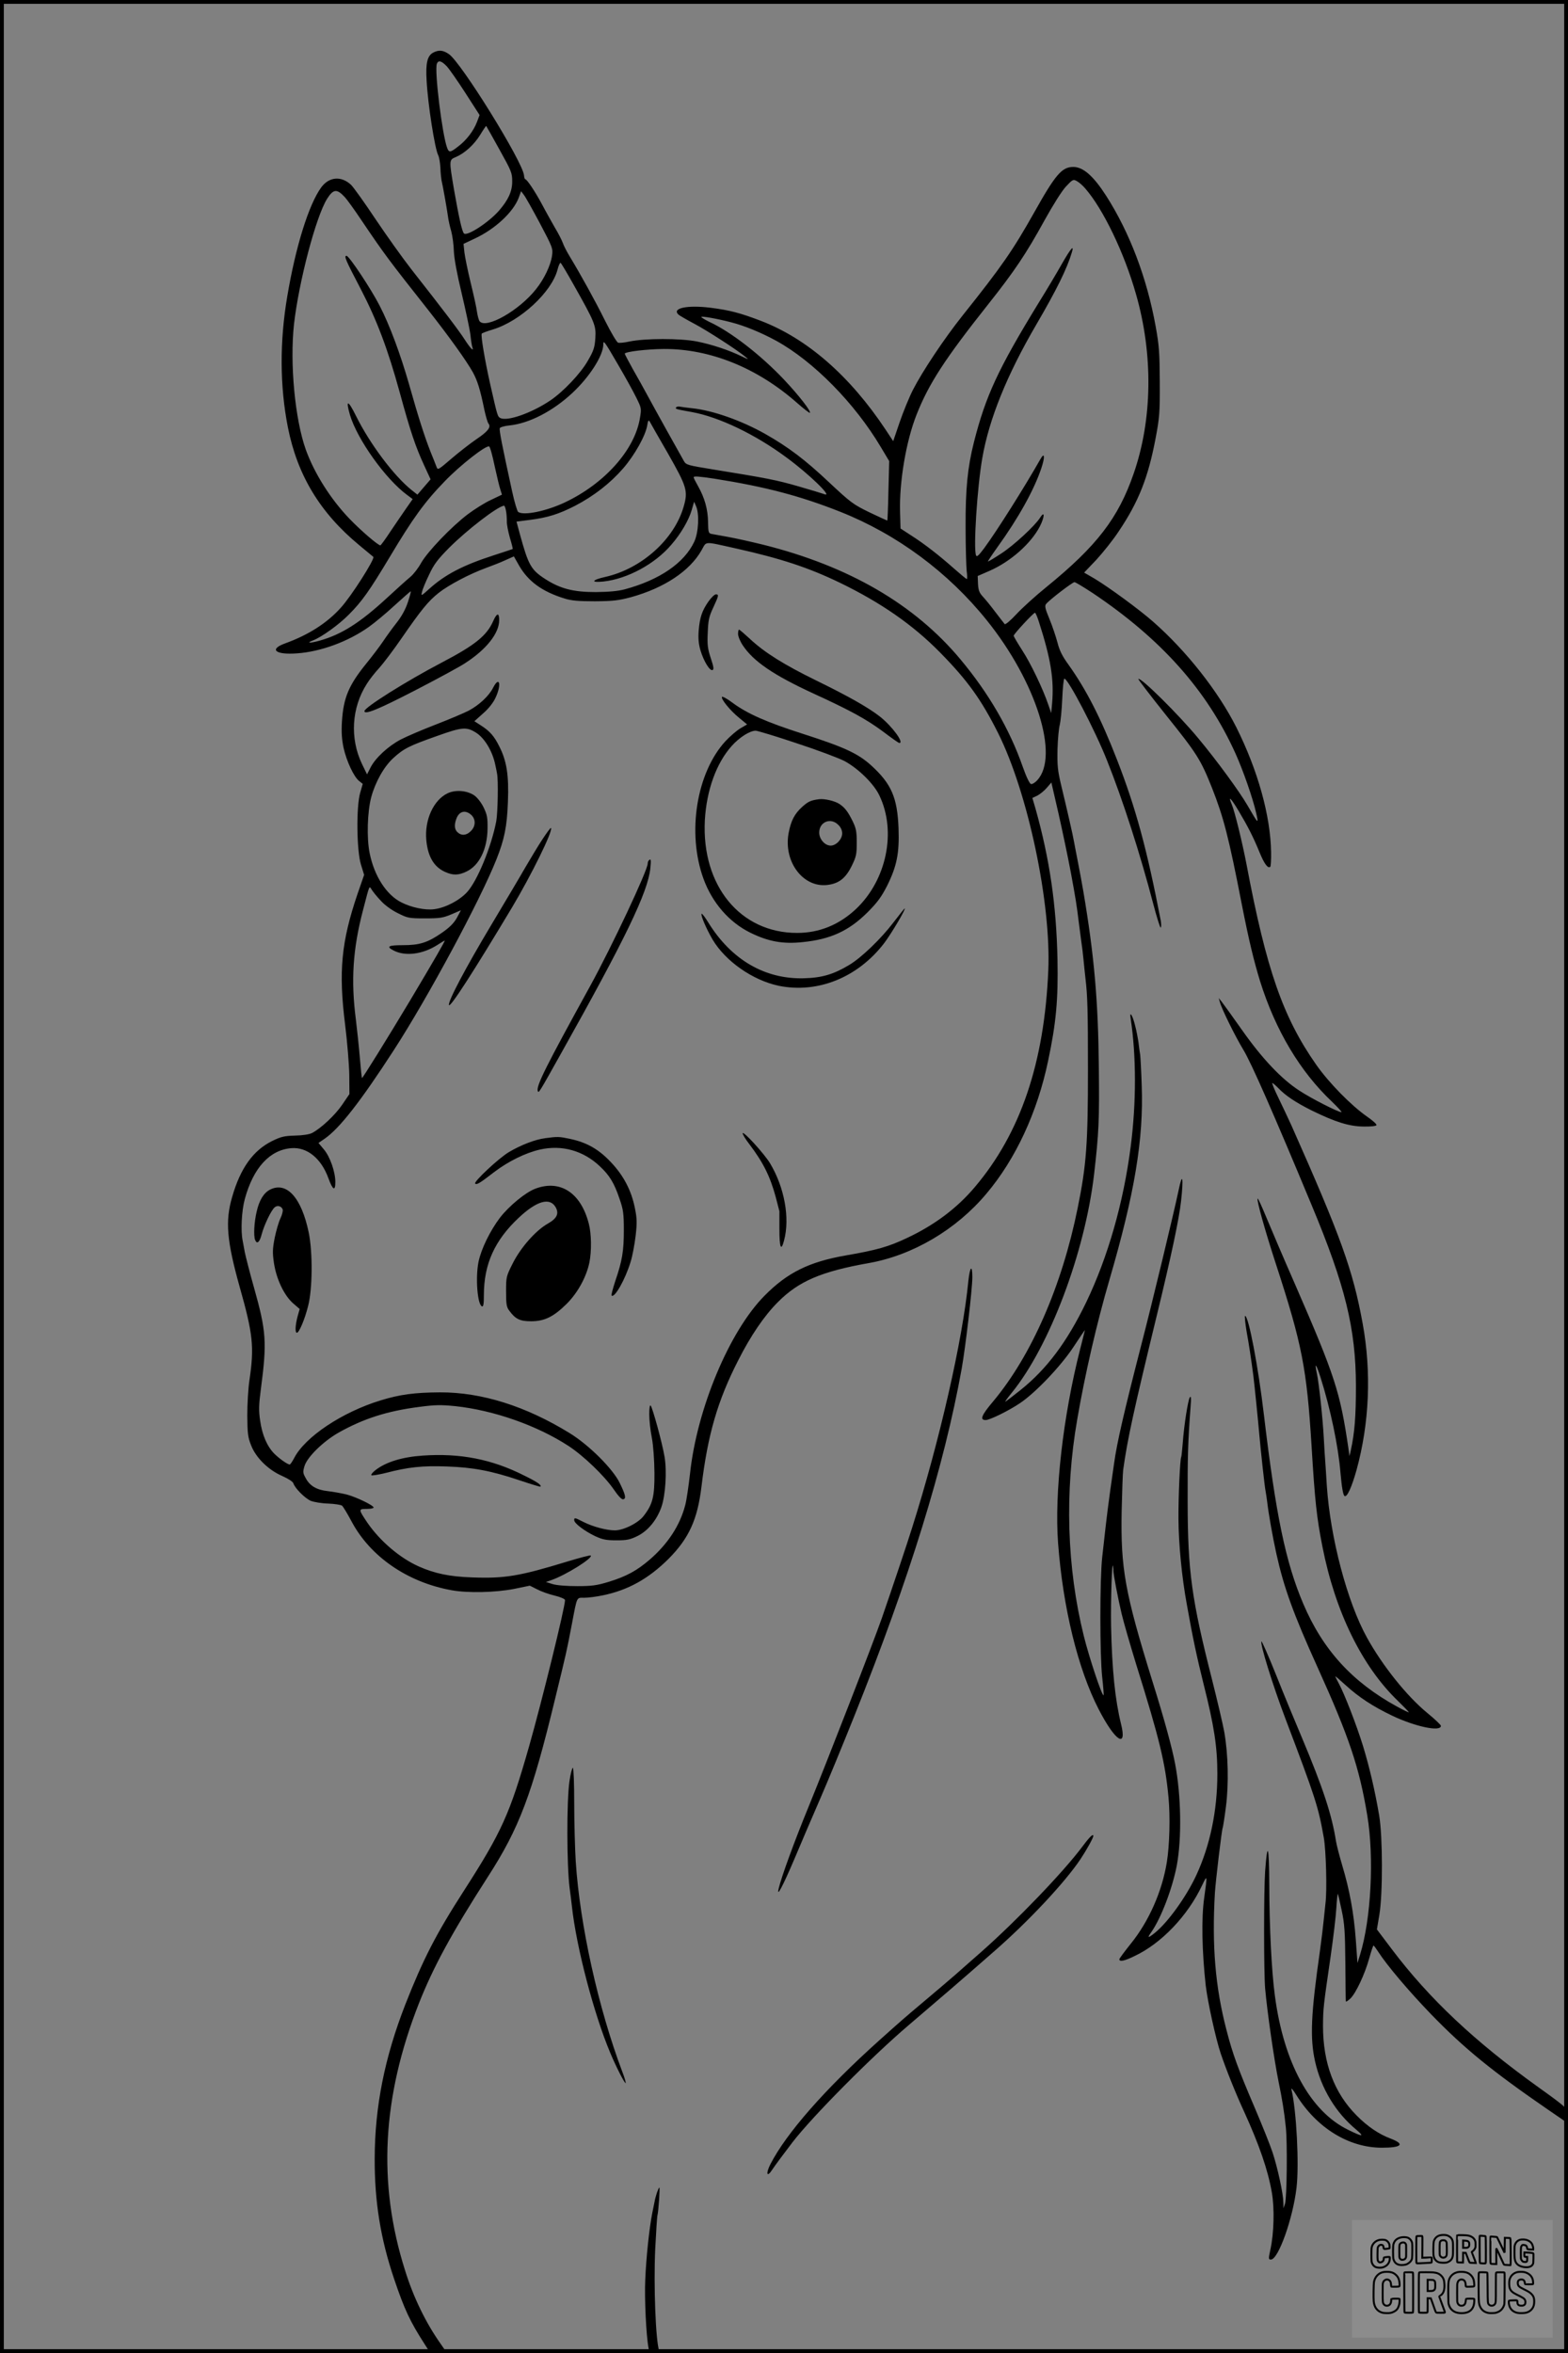 <?xml version="1.0" encoding="UTF-8"?>
<svg xmlns="http://www.w3.org/2000/svg" version="1.0" width="1024pt" height="1536pt" viewBox="0 0 1024 1536" preserveAspectRatio="xMidYMid meet">
  <rect x="0" y="0" width="1024" height="1536" fill="#808080" stroke="none"/>
  <g transform="translate(0.00 0.00) scale(1)">
    <g transform="translate(0,1536) scale(0.1,-0.1)" fill="#000000" stroke="none">
      <path d="M2830 15017 c-39 -20 -51 -68 -44 -182 8 -155 54 -448 76 -489 6 -11 12 -47 14 -80 1 -34 5 -70 7 -81 9 -37 36 -190 42 -235 3 -25 13 -70 22 -100 8 -30 16 -89 17 -130 2 -48 20 -146 51 -275 26 -110 52 -231 57 -270 4 -38 10 -76 13 -82 11 -32 -13 -7 -48 47 -38 60 -144 199 -349 460 -58 74 -164 223 -236 330 -71 107 -143 207 -159 223 -64 60 -143 54 -195 -16 -81 -111 -167 -385 -222 -712 -50 -294 -49 -585 4 -854 62 -313 210 -558 465 -769 50 -41 91 -76 93 -77 13 -11 -144 -258 -213 -333 -90 -100 -211 -177 -363 -232 -108 -39 -63 -76 79 -65 155 11 333 77 467 172 37 26 113 89 168 140 56 51 104 93 106 93 3 0 -5 -32 -18 -70 -15 -46 -40 -92 -72 -133 -27 -34 -67 -89 -89 -122 -22 -33 -73 -100 -112 -148 -115 -142 -148 -223 -158 -378 -4 -71 -1 -115 11 -172 20 -88 67 -188 101 -215 l24 -19 -17 -59 c-26 -91 -23 -375 5 -467 l21 -68 -44 -127 c-105 -310 -124 -504 -80 -852 14 -113 26 -261 27 -328 l1 -124 -47 -69 c-46 -68 -139 -155 -197 -185 -17 -9 -61 -16 -111 -17 -70 -2 -92 -7 -149 -35 -124 -61 -208 -177 -262 -366 -46 -158 -35 -285 49 -586 88 -311 96 -392 64 -610 -8 -52 -14 -156 -14 -230 1 -118 4 -143 25 -195 31 -81 113 -161 203 -200 40 -18 70 -37 73 -48 10 -32 75 -97 113 -114 20 -8 71 -17 114 -18 43 -2 84 -8 91 -14 7 -6 35 -52 61 -101 123 -232 366 -399 655 -451 107 -19 285 -15 408 9 l102 21 48 -24 c26 -14 77 -32 115 -41 37 -9 67 -22 67 -29 0 -47 -149 -653 -235 -956 -126 -441 -178 -557 -427 -944 -181 -281 -265 -445 -381 -740 -135 -346 -199 -666 -200 -1005 -1 -281 38 -524 127 -787 67 -198 103 -276 199 -425 l37 -58 55 0 54 0 -40 58 c-98 138 -179 305 -234 482 -180 568 -150 1130 91 1743 95 239 213 457 451 827 204 316 287 536 438 1160 75 307 76 312 110 490 35 183 29 170 81 170 25 0 79 7 122 16 164 34 297 108 428 238 133 134 189 256 215 471 41 340 105 561 240 825 81 160 170 291 259 380 135 136 283 200 595 255 286 51 570 218 767 453 191 226 333 532 403 868 52 246 66 397 61 659 -7 356 -51 657 -144 988 l-20 68 32 15 c17 9 45 31 62 51 l30 35 47 -204 c25 -111 62 -286 81 -388 32 -174 37 -206 51 -320 3 -25 10 -76 15 -115 6 -38 13 -97 16 -130 3 -33 9 -89 13 -125 13 -108 16 -208 16 -590 0 -487 -10 -625 -67 -905 -103 -510 -302 -964 -552 -1263 -77 -91 -89 -122 -49 -122 27 0 153 62 225 111 100 67 264 239 347 364 40 61 74 111 76 113 1 1 -13 -55 -31 -125 -112 -439 -169 -940 -144 -1268 32 -422 130 -822 266 -1085 107 -207 186 -258 145 -94 -39 159 -59 354 -65 639 -3 164 6 438 13 390 2 -11 3 -23 2 -27 -2 -15 31 -187 54 -283 13 -55 56 -203 95 -330 153 -489 190 -643 211 -868 12 -125 7 -313 -11 -424 -31 -190 -117 -385 -235 -531 -41 -51 -75 -97 -75 -102 0 -18 34 -11 99 21 175 82 348 263 442 463 34 71 34 68 13 -84 -19 -131 -14 -353 10 -570 13 -110 66 -350 98 -445 35 -104 100 -266 153 -380 98 -215 156 -382 181 -528 18 -103 14 -266 -10 -374 -13 -59 -12 -63 4 -63 48 0 143 266 167 468 18 150 0 504 -33 642 -3 14 10 -1 31 -35 134 -216 343 -345 560 -345 129 0 152 23 58 59 -78 29 -153 80 -223 151 -147 147 -220 343 -220 585 1 117 2 125 50 455 17 118 34 259 37 313 3 53 8 96 10 94 2 -3 13 -51 25 -108 19 -88 22 -141 24 -344 1 -132 2 -244 3 -249 0 -6 14 3 30 18 36 35 94 158 123 263 13 46 25 83 28 83 3 -1 17 -20 32 -43 56 -87 200 -257 344 -406 216 -223 399 -372 767 -625 l127 -87 0 45 c0 51 -1 53 -195 192 -414 297 -711 576 -955 899 l-98 130 16 95 c23 139 22 510 -1 648 -28 165 -64 317 -105 452 -43 140 -122 342 -158 409 -13 24 -24 46 -24 48 0 3 30 -23 67 -57 88 -80 178 -139 305 -200 152 -72 318 -107 318 -66 0 6 -40 44 -89 84 -134 110 -293 309 -394 492 -129 233 -239 650 -262 990 -2 41 -7 104 -9 140 -3 36 -8 115 -11 175 -7 130 -32 362 -46 424 -16 73 -3 57 25 -31 65 -206 116 -449 130 -622 9 -97 17 -146 27 -152 16 -10 47 59 78 170 84 306 98 639 40 956 -64 350 -142 566 -466 1295 -20 44 -58 124 -84 178 -26 53 -44 97 -40 97 4 0 20 -14 37 -31 48 -51 116 -96 220 -148 155 -76 245 -104 339 -105 45 -1 82 3 84 9 3 6 -24 30 -60 55 -104 72 -250 221 -333 339 -218 311 -326 622 -456 1311 -27 140 -76 342 -96 389 -26 61 -7 44 44 -41 62 -104 96 -171 138 -273 31 -76 55 -107 70 -93 3 4 6 46 5 95 -4 238 -86 533 -227 815 -117 233 -325 498 -544 690 -91 80 -288 224 -381 280 l-69 40 80 84 c43 47 110 130 147 187 129 192 191 350 239 602 26 138 29 168 28 370 -1 192 -4 238 -27 365 -57 316 -170 612 -322 850 -84 131 -151 190 -216 190 -74 0 -116 -49 -254 -295 -142 -252 -212 -353 -469 -675 -121 -152 -262 -364 -324 -485 -25 -49 -64 -145 -87 -212 l-42 -123 -48 73 c-235 354 -515 598 -820 714 -132 50 -199 68 -325 84 -152 19 -255 -3 -209 -45 8 -7 55 -34 104 -60 83 -44 277 -169 335 -217 22 -17 18 -17 -25 4 -84 41 -195 78 -295 98 -108 21 -339 21 -442 -1 -31 -7 -64 -10 -72 -7 -9 4 -47 68 -85 144 -65 131 -159 301 -233 423 -18 30 -38 69 -43 85 -6 17 -29 62 -52 100 -22 39 -60 106 -83 150 -45 84 -99 165 -110 165 -3 0 -7 11 -8 25 -7 87 -411 739 -491 792 -38 26 -65 28 -101 10z m87 -89 c17 -18 72 -97 123 -176 l92 -143 -17 -45 c-22 -58 -69 -120 -124 -161 -51 -40 -59 -40 -71 -8 -32 85 -84 505 -67 549 10 25 30 19 64 -16z m344 -543 c79 -142 84 -153 84 -210 0 -65 -26 -121 -87 -191 -68 -77 -208 -168 -228 -148 -13 13 -33 104 -65 286 -33 195 -33 194 12 213 57 24 119 80 159 145 20 33 38 59 39 58 2 -2 40 -70 86 -153z m3827 -256 c117 -135 254 -419 331 -690 113 -394 107 -819 -16 -1172 -100 -289 -240 -471 -568 -738 -72 -58 -161 -139 -198 -179 -37 -40 -71 -69 -76 -64 -4 5 -32 41 -61 79 -29 39 -66 84 -82 101 -22 24 -29 41 -31 82 l-2 52 78 34 c137 60 270 178 328 290 32 63 33 107 1 56 -33 -52 -171 -180 -253 -233 -46 -30 -85 -54 -87 -52 -2 1 26 43 61 92 138 191 240 375 287 515 26 77 22 110 -6 60 -101 -178 -281 -464 -367 -581 -37 -49 -48 -59 -53 -46 -18 46 8 448 41 635 44 254 161 543 352 870 132 226 201 365 233 473 16 53 -7 26 -65 -75 -32 -57 -101 -173 -154 -258 -263 -430 -344 -604 -421 -908 -41 -163 -55 -302 -54 -552 0 -129 4 -259 7 -287 4 -29 4 -53 1 -53 -4 0 -41 31 -83 68 -97 86 -193 161 -281 217 l-69 45 -3 106 c-6 197 39 464 108 638 80 202 184 362 467 719 173 218 248 330 369 550 55 99 112 190 139 219 44 47 48 49 71 36 14 -7 39 -29 56 -49z m-4836 -56 c14 -15 64 -84 110 -153 148 -219 173 -253 441 -592 134 -171 241 -320 285 -398 30 -55 48 -112 76 -249 9 -40 20 -79 26 -86 19 -23 -4 -52 -80 -103 -41 -28 -114 -85 -163 -127 -84 -72 -88 -75 -96 -53 -5 13 -22 57 -39 98 -41 104 -82 234 -141 443 -55 192 -126 385 -192 512 -54 106 -199 325 -216 325 -18 0 -7 -26 92 -215 107 -206 178 -395 255 -675 71 -260 104 -357 161 -480 l41 -89 -43 -50 -43 -50 -38 30 c-116 93 -273 302 -363 484 -52 105 -69 109 -40 8 47 -160 233 -421 375 -525 l35 -26 -44 -63 c-24 -35 -71 -103 -103 -151 -32 -49 -61 -88 -64 -88 -15 0 -128 97 -202 174 -123 128 -229 296 -285 451 -71 199 -105 563 -77 819 32 279 143 701 216 818 41 65 64 67 116 11z m1274 -171 c83 -157 86 -165 79 -212 -9 -62 -51 -151 -104 -217 -110 -140 -327 -263 -369 -210 -5 6 -13 34 -17 61 -3 27 -22 112 -41 189 -19 78 -37 167 -41 198 l-6 57 74 35 c131 61 250 171 286 265 l16 44 18 -24 c10 -12 57 -96 105 -186z m217 -395 c142 -252 150 -271 145 -353 -4 -62 -11 -83 -48 -147 -47 -84 -163 -206 -249 -263 -121 -81 -279 -136 -323 -113 -19 10 -19 11 -68 227 -34 153 -61 312 -54 324 3 4 35 16 72 27 179 54 385 244 423 391 7 27 16 47 20 44 4 -2 41 -64 82 -137z m1032 -251 c90 -23 200 -69 295 -121 243 -134 512 -407 682 -693 l55 -92 -5 -193 c-2 -105 -6 -193 -7 -195 -1 -1 -53 23 -116 53 -107 52 -123 64 -262 194 -160 151 -268 232 -419 318 -156 88 -343 154 -478 168 -30 3 -65 8 -77 10 -12 3 -24 1 -28 -5 -6 -10 -1 -11 104 -30 176 -32 413 -145 618 -297 146 -107 306 -262 247 -239 -11 4 -86 27 -169 51 -146 42 -209 54 -561 111 -160 26 -173 29 -187 53 -22 38 -198 354 -242 436 -21 39 -62 113 -92 165 -29 52 -53 98 -53 101 0 13 143 30 256 31 302 1 609 -123 868 -351 44 -39 82 -68 85 -66 9 10 -71 113 -168 216 -151 160 -349 314 -489 378 -28 14 -52 28 -52 32 0 7 103 -11 195 -35z m-736 -281 c45 -77 97 -171 116 -210 34 -69 35 -71 24 -135 -34 -207 -231 -428 -493 -551 -120 -56 -265 -86 -302 -61 -6 4 -24 63 -39 132 -67 307 -86 403 -81 415 2 6 31 15 65 18 128 14 280 92 408 211 114 106 203 246 203 318 0 31 7 21 99 -137z m323 -575 c124 -218 132 -245 103 -346 -61 -215 -276 -407 -512 -460 -90 -20 -98 -39 -12 -30 156 17 336 114 443 240 62 71 114 160 133 226 l16 55 13 -30 c22 -50 16 -171 -12 -231 -65 -139 -227 -250 -454 -311 -45 -12 -104 -17 -190 -18 -146 0 -231 22 -329 85 -93 60 -110 90 -165 290 l-23 85 86 11 c118 15 190 38 296 92 123 64 231 148 315 245 76 88 146 214 157 281 4 29 9 36 15 26 4 -8 58 -103 120 -210z m-1132 -81 c15 -69 32 -139 38 -156 l10 -32 -71 -34 c-40 -18 -108 -61 -152 -94 -107 -81 -263 -244 -305 -318 -18 -33 -49 -73 -69 -90 -20 -16 -91 -80 -157 -141 -174 -160 -293 -235 -433 -275 -66 -19 -96 -18 -46 1 55 21 168 102 233 168 85 85 134 154 266 374 151 253 228 360 360 496 101 105 266 234 290 228 6 -1 22 -59 36 -127z m1437 -84 c334 -53 558 -112 821 -216 370 -147 704 -394 957 -709 322 -400 475 -886 329 -1043 -14 -16 -33 -27 -41 -25 -9 2 -30 45 -54 113 -85 244 -223 481 -406 700 -300 360 -729 609 -1288 749 -77 19 -180 42 -230 51 -49 9 -99 18 -110 20 -18 4 -20 13 -21 77 -1 82 -22 158 -65 234 -16 28 -29 54 -29 58 0 9 30 7 137 -9z m-1363 -207 c4 -18 6 -50 6 -71 -1 -20 9 -69 20 -108 12 -39 20 -72 18 -73 -2 -1 -56 -19 -121 -40 -202 -65 -320 -126 -425 -221 -52 -47 -53 -47 -46 -19 3 16 24 67 46 112 32 69 56 100 131 176 117 117 313 268 358 275 4 1 10 -14 13 -31z m1506 -249 c290 -65 470 -124 675 -223 268 -130 476 -274 654 -455 180 -183 269 -307 379 -526 195 -390 347 -1109 328 -1550 -26 -603 -181 -1061 -479 -1413 -116 -138 -264 -249 -443 -333 -120 -57 -196 -79 -399 -114 -241 -42 -383 -112 -532 -263 -230 -232 -442 -739 -487 -1164 -9 -78 -22 -170 -31 -203 -34 -132 -113 -253 -232 -356 -84 -72 -151 -109 -268 -145 -76 -23 -108 -28 -205 -28 -69 0 -133 5 -160 13 l-45 14 35 12 c97 34 274 145 258 161 -4 3 -73 -15 -155 -40 -311 -95 -407 -111 -620 -103 -146 5 -243 25 -347 71 -124 55 -254 166 -336 285 -60 89 -60 91 -6 91 25 0 46 4 46 9 0 14 -112 68 -175 85 -33 8 -88 18 -123 22 -74 8 -119 34 -146 86 -18 32 -19 40 -7 79 18 58 122 160 222 217 162 91 316 141 527 168 104 14 142 14 235 5 252 -27 534 -126 740 -260 99 -65 233 -194 294 -282 30 -44 53 -69 63 -66 21 4 15 29 -23 107 -45 92 -200 247 -327 325 -286 176 -574 267 -847 266 -166 -1 -262 -14 -386 -52 -253 -77 -495 -239 -566 -377 -12 -23 -25 -42 -29 -42 -14 0 -68 38 -101 71 -47 48 -79 122 -92 215 -10 66 -9 103 5 209 40 304 35 375 -45 659 -28 98 -54 202 -60 230 -5 28 -11 62 -14 76 -14 65 -7 198 14 274 56 204 163 320 304 331 103 8 195 -67 242 -197 28 -77 45 -86 45 -25 0 68 -35 167 -75 214 l-35 42 42 29 c96 67 231 239 450 577 223 344 563 976 670 1245 52 131 69 213 75 375 7 174 -8 268 -56 362 -34 69 -63 101 -121 138 l-42 27 57 51 c36 31 67 71 81 102 41 86 26 147 -16 65 -27 -53 -90 -112 -159 -149 -31 -16 -128 -57 -216 -91 -88 -34 -191 -78 -229 -98 -81 -43 -164 -119 -196 -182 l-23 -45 -33 68 c-80 167 -68 367 31 522 17 28 54 75 82 105 27 30 92 116 143 190 132 191 176 245 245 300 66 52 201 123 310 163 39 14 95 36 125 50 l56 25 34 -60 c60 -104 151 -170 297 -215 44 -14 91 -18 198 -18 120 1 154 5 237 27 216 60 382 170 459 305 36 62 8 61 229 12z m2324 -289 c450 -301 750 -638 936 -1052 49 -109 112 -290 133 -383 18 -79 16 -77 -57 49 -51 88 -199 291 -320 436 -127 154 -378 402 -392 388 -2 -3 80 -110 183 -239 200 -249 224 -287 298 -472 76 -193 109 -320 195 -762 46 -234 78 -366 119 -500 101 -322 262 -591 470 -787 39 -38 67 -68 61 -68 -21 0 -198 90 -275 141 -116 75 -242 208 -373 394 -62 88 -122 171 -133 185 l-20 25 7 -25 c12 -46 100 -224 155 -315 49 -80 198 -418 444 -1010 221 -529 289 -808 290 -1180 0 -201 -8 -307 -34 -425 l-8 -35 -7 50 c-54 368 -87 471 -348 1070 -75 171 -159 368 -188 438 -29 70 -54 126 -57 123 -8 -8 49 -212 122 -435 168 -516 199 -675 230 -1176 22 -364 34 -473 71 -660 83 -424 258 -782 493 -1008 39 -38 71 -71 71 -74 0 -3 -35 14 -77 37 -292 160 -484 370 -612 671 -115 270 -179 578 -257 1234 -37 314 -100 645 -123 645 -4 0 1 -46 10 -102 16 -88 29 -173 44 -288 6 -44 34 -322 40 -395 8 -90 34 -333 40 -359 2 -12 7 -41 10 -66 9 -80 36 -232 61 -345 49 -220 110 -389 269 -740 206 -455 272 -652 324 -965 46 -275 25 -677 -47 -910 l-17 -54 -11 154 c-13 173 -40 322 -89 485 -18 61 -36 130 -40 155 -27 173 -85 349 -222 675 -42 99 -118 282 -168 408 -50 125 -94 225 -97 222 -11 -12 73 -284 155 -500 198 -522 216 -577 252 -780 15 -84 22 -348 11 -430 -2 -16 -7 -64 -11 -105 -4 -41 -15 -133 -25 -205 -59 -412 -66 -568 -32 -721 40 -178 135 -335 269 -446 57 -48 42 -48 -53 -1 -247 120 -420 437 -478 873 -22 163 -36 444 -37 729 -1 254 -12 290 -27 86 -9 -130 -9 -656 0 -765 14 -156 58 -462 88 -610 23 -111 37 -197 47 -295 11 -99 7 -464 -5 -500 l-10 -30 -1 38 c-1 58 -37 224 -70 325 -16 49 -70 183 -119 298 -105 245 -143 348 -182 501 -74 282 -96 553 -76 898 5 77 45 415 51 424 2 4 12 66 21 137 19 149 15 342 -11 489 -9 50 -45 203 -80 342 -133 523 -158 704 -159 1153 -1 298 2 399 19 625 5 59 3 76 -5 63 -12 -20 -37 -176 -46 -297 -4 -47 -8 -89 -10 -92 -8 -14 -19 -262 -18 -404 1 -164 22 -381 54 -555 38 -215 67 -351 110 -523 69 -273 90 -410 90 -586 0 -240 -47 -467 -138 -663 -65 -140 -186 -308 -271 -376 -45 -36 -51 -34 -22 6 63 90 137 283 166 434 33 176 29 457 -11 665 -20 105 -71 293 -149 541 -178 574 -207 731 -200 1107 3 127 7 248 10 270 28 201 67 380 220 1010 96 395 145 628 158 745 17 154 9 192 -15 75 -32 -152 -175 -746 -245 -1015 -113 -439 -159 -639 -177 -770 -3 -19 -14 -98 -25 -175 -11 -77 -24 -183 -30 -235 -6 -52 -16 -144 -23 -205 -16 -145 -16 -639 0 -784 7 -62 11 -115 9 -117 -9 -10 -93 242 -129 386 -111 447 -126 939 -43 1415 50 292 129 634 210 910 165 565 224 918 211 1270 -3 94 -8 183 -10 200 -3 16 -8 52 -11 80 -4 27 -13 77 -22 110 -17 69 -38 101 -29 45 37 -244 37 -550 0 -835 -47 -366 -149 -721 -290 -1015 -126 -261 -259 -438 -431 -575 -51 -41 -96 -75 -98 -75 -3 0 16 26 42 58 247 303 478 915 538 1427 31 269 35 354 31 695 -4 435 -30 731 -101 1150 -9 52 -25 140 -36 195 -11 55 -22 114 -25 130 -6 38 -47 216 -83 365 -24 101 -27 130 -25 239 2 68 9 140 15 160 5 20 13 96 16 169 3 72 9 132 14 132 24 0 200 -336 278 -533 103 -257 217 -611 302 -936 23 -88 45 -158 49 -156 4 3 4 24 0 47 -89 462 -162 732 -285 1048 -107 275 -201 458 -317 621 -41 56 -59 93 -72 144 -10 38 -33 107 -52 153 -29 70 -33 87 -22 100 22 27 172 142 185 142 6 0 59 -32 117 -70z m-350 -187 c79 -245 100 -378 87 -533 l-6 -65 -19 55 c-35 104 -116 272 -171 356 -30 47 -55 89 -55 94 0 11 129 150 139 150 4 0 15 -26 25 -57z m-3678 -724 c58 -35 111 -123 129 -214 5 -22 10 -47 11 -55 9 -41 5 -253 -5 -310 -32 -168 -124 -391 -191 -464 -51 -55 -142 -102 -214 -111 -59 -8 -150 11 -216 45 -97 49 -176 172 -206 321 -20 98 -15 268 10 364 27 100 83 200 144 256 69 63 103 80 287 145 162 58 191 60 251 23z m-618 -1100 c24 -27 71 -61 110 -80 64 -32 72 -34 177 -34 96 0 118 3 172 26 l63 27 -26 -49 c-20 -35 -46 -62 -98 -98 -94 -65 -146 -81 -256 -81 -95 0 -110 -9 -59 -35 75 -39 188 -25 283 35 26 17 48 30 50 30 5 0 -63 -118 -227 -393 -147 -245 -310 -508 -313 -504 -2 1 -8 61 -14 132 -6 72 -18 184 -26 250 -33 255 -20 460 47 715 45 172 39 159 58 130 9 -14 35 -46 59 -71z"></path>
      <path d="M4627 11434 c-42 -60 -57 -104 -64 -189 -4 -51 -1 -87 11 -129 21 -71 61 -137 79 -130 10 4 8 20 -11 77 -20 61 -24 86 -20 167 3 81 8 105 36 164 36 78 38 86 17 86 -9 0 -30 -21 -48 -46z"></path>
      <path d="M3221 11306 c-42 -96 -120 -158 -336 -271 -233 -122 -505 -293 -505 -317 0 -26 90 11 334 137 145 75 291 154 325 177 139 90 221 195 221 280 0 50 -15 48 -39 -6z"></path>
      <path d="M4820 11222 c0 -16 14 -50 31 -75 69 -104 200 -194 463 -315 242 -111 342 -166 452 -247 54 -41 102 -75 107 -75 34 -1 -46 108 -125 171 -76 60 -209 135 -418 237 -210 103 -337 182 -432 271 -36 33 -68 61 -72 61 -3 0 -6 -13 -6 -28z"></path>
      <path d="M4715 10811 c-8 -14 54 -90 112 -137 l52 -43 -43 -25 c-24 -14 -68 -52 -98 -84 -189 -205 -253 -598 -144 -898 57 -157 168 -285 307 -353 116 -57 212 -75 341 -61 182 18 303 74 424 195 64 64 90 100 127 172 64 129 81 213 75 377 -8 199 -46 288 -177 408 -87 79 -175 120 -446 207 -238 76 -365 132 -462 204 -34 26 -65 42 -68 38z m485 -302 c135 -44 276 -97 315 -117 89 -48 192 -148 228 -225 113 -235 47 -552 -153 -741 -110 -103 -239 -156 -385 -156 -371 0 -624 309 -602 735 11 196 75 374 176 486 50 56 118 99 156 99 11 0 131 -36 265 -81z"></path>
      <path d="M5350 10143 c-55 -7 -72 -15 -111 -50 -51 -46 -74 -92 -89 -172 -34 -186 94 -356 252 -338 76 9 120 43 160 124 30 61 33 76 33 153 0 72 -4 93 -27 140 -30 61 -51 89 -88 113 -30 19 -95 34 -130 30z m125 -168 c16 -15 25 -36 25 -55 0 -38 -39 -80 -75 -80 -38 0 -75 42 -75 85 0 70 75 101 125 50z"></path>
      <path d="M3543 9882 c-28 -42 -77 -124 -111 -182 -33 -58 -133 -226 -222 -375 -169 -282 -286 -503 -278 -526 7 -20 163 222 411 636 128 214 271 505 255 520 -2 3 -27 -30 -55 -73z"></path>
      <path d="M4237 9743 c-4 -3 -7 -13 -7 -20 0 -44 -235 -543 -375 -798 -293 -532 -354 -654 -343 -687 6 -16 7 -14 153 247 419 747 565 1049 582 1205 6 58 4 68 -10 53z"></path>
      <path d="M5836 9340 c-82 -108 -211 -232 -290 -279 -103 -62 -179 -84 -296 -87 -256 -7 -475 122 -625 365 -21 34 -40 59 -43 56 -8 -8 30 -97 72 -169 85 -142 262 -265 431 -301 255 -52 517 54 689 278 47 62 145 227 134 227 -2 0 -34 -41 -72 -90z"></path>
      <path d="M4850 7962 c0 -8 19 -39 43 -70 93 -123 136 -211 173 -346 13 -50 24 -92 24 -93 0 -2 0 -55 0 -118 0 -120 11 -146 30 -74 40 147 3 348 -91 505 -38 63 -178 216 -179 196z"></path>
      <path d="M3560 7930 c-64 -8 -158 -44 -237 -91 -67 -40 -231 -194 -220 -205 10 -10 30 2 123 74 93 71 207 127 301 148 143 32 282 -7 390 -109 64 -60 94 -109 129 -213 24 -69 28 -94 28 -204 0 -136 -10 -199 -56 -333 -16 -49 -27 -91 -24 -94 19 -19 89 104 124 219 12 37 26 113 33 170 10 88 9 114 -5 183 -23 115 -75 213 -157 299 -79 84 -157 128 -264 151 -75 16 -82 16 -165 5z"></path>
      <path d="M3495 7600 c-65 -25 -170 -112 -230 -189 -64 -85 -122 -202 -140 -288 -21 -104 -7 -281 23 -291 9 -3 12 18 12 73 0 203 70 358 228 506 117 110 203 135 241 68 23 -42 8 -73 -52 -107 -78 -44 -176 -155 -228 -258 -43 -85 -44 -89 -44 -184 0 -84 3 -103 21 -126 40 -55 70 -69 142 -69 88 0 147 29 233 114 72 72 128 174 148 269 15 74 14 188 -4 255 -52 202 -188 289 -350 227z"></path>
      <path d="M1765 7595 c-42 -21 -72 -69 -89 -145 -16 -67 -21 -156 -10 -184 12 -31 30 -15 43 37 16 60 62 157 85 176 18 15 44 8 52 -14 3 -8 -3 -34 -14 -57 -12 -24 -28 -81 -38 -128 -14 -73 -15 -96 -5 -165 16 -105 66 -210 124 -262 l44 -38 -14 -50 c-15 -58 -17 -105 -4 -105 14 0 51 86 73 174 29 110 31 350 4 481 -47 226 -143 333 -251 280z"></path>
      <path d="M4240 6128 c0 -36 7 -105 17 -154 10 -54 16 -145 17 -229 1 -154 -11 -204 -70 -280 -35 -47 -132 -95 -189 -95 -54 0 -144 24 -205 55 -57 29 -60 30 -60 11 0 -20 68 -71 137 -104 48 -22 72 -27 138 -27 68 0 89 4 138 28 69 34 127 105 157 191 26 76 36 231 20 326 -14 86 -78 320 -91 335 -5 5 -9 -17 -9 -57z"></path>
      <path d="M2760 5858 c-132 -9 -238 -41 -307 -94 -18 -14 -31 -29 -28 -34 3 -4 45 3 95 15 145 38 239 48 399 42 171 -6 289 -28 476 -91 71 -24 132 -42 134 -41 10 10 -20 31 -110 75 -209 105 -416 145 -659 128z"></path>
      <path d="M2924 10182 c-93 -44 -152 -174 -140 -306 10 -107 49 -174 121 -207 52 -24 89 -24 142 2 83 40 135 145 137 279 1 74 -3 92 -26 140 -16 32 -41 64 -61 78 -48 32 -121 38 -173 14z m154 -142 c30 -28 29 -74 -3 -105 -28 -29 -61 -32 -87 -8 -20 18 -23 49 -7 90 18 48 59 58 97 23z"></path>
      <path d="M6324 6998 c-37 -384 -188 -1045 -368 -1613 -30 -97 -133 -403 -196 -585 -56 -161 -354 -927 -479 -1233 -93 -226 -177 -457 -195 -532 -17 -69 24 7 102 190 44 105 119 280 167 390 48 110 149 355 225 545 360 899 585 1627 700 2263 25 139 70 522 70 600 0 85 -16 69 -26 -25z"></path>
      <path d="M3719 3733 c-19 -132 -18 -549 1 -698 5 -33 11 -87 15 -120 29 -267 144 -703 250 -955 38 -91 95 -203 101 -198 2 3 -7 36 -22 74 -157 416 -277 957 -304 1372 -5 81 -10 252 -10 380 0 130 -4 232 -9 232 -5 0 -15 -39 -22 -87z"></path>
      <path d="M7071 3309 c-125 -168 -431 -486 -662 -690 -53 -46 -128 -113 -168 -148 -40 -35 -131 -112 -201 -171 -140 -118 -147 -124 -300 -261 -352 -316 -605 -604 -709 -807 -31 -61 -23 -89 11 -37 14 22 74 103 133 180 130 169 518 560 759 765 175 149 351 300 556 480 224 195 465 452 567 605 38 57 83 138 83 150 0 17 -22 -3 -69 -66z"></path>
      <path d="M4290 1046 c-6 -18 -13 -44 -15 -57 -3 -13 -9 -46 -15 -74 -20 -101 -40 -292 -46 -434 -6 -123 6 -368 21 -446 2 -11 4 -23 4 -27 1 -5 17 -8 36 -8 23 0 33 4 30 13 -23 66 -37 425 -26 666 6 114 12 214 15 222 6 20 17 179 12 179 -3 0 -9 -15 -16 -34z"></path>
    </g>
  </g>
  <rect x="0.0" y="0.0" width="1024.0" height="1536.0" fill="none" stroke="black" stroke-width="5"></rect>
  <g transform="translate(882.93 1449.20) scale(0.128)" opacity="1.0">
    <rect x="0" y="0" width="1024.0" height="600.0" fill="white" fill-opacity="0.1"></rect>
    <g transform="translate(0,650) scale(0.1,-0.1)" stroke="none">
      <path fill="none" stroke="#000000" stroke-width="100" d="M4491 5720 c-164 -43 -269 -147 -319 -315 -19 -65 -29 -577 -13 -693 25 -190 116 -310 276 -367 63 -23 284 -32 370 -16 122 22 249 110 294 205 51 104 56 150 56 496 0 341 -4 385 -48 478 -46 100 -156 184 -282 217 -83 21 -241 19 -334 -5z m270 -273 c19 -12 43 -40 54 -62 18 -37 20 -64 23 -320 5 -339 -1 -384 -56 -436 -87 -82 -235 -56 -289 51 -22 43 -23 53 -23 335 0 314 7 370 52 412 34 32 66 42 139 42 53 1 73 -4 100 -22z"></path>
      <path fill="none" stroke="#000000" stroke-width="100" d="M5367 5723 c-4 -3 -7 -311 -7 -683 0 -618 1 -679 17 -691 12 -10 51 -14 152 -14 l136 0 3 248 2 248 67 -3 67 -3 34 -85 c18 -47 58 -152 89 -235 30 -82 63 -158 73 -168 14 -15 40 -19 165 -24 l148 -6 -5 34 c-4 19 -49 143 -102 276 -53 133 -96 246 -96 251 0 6 15 19 33 31 53 33 104 92 134 156 27 57 28 67 27 195 0 115 -4 144 -23 193 -31 80 -76 135 -148 183 -83 56 -166 82 -303 94 -129 11 -453 14 -463 3z m541 -300 c55 -27 77 -73 77 -163 0 -61 -4 -82 -23 -111 -34 -55 -73 -69 -191 -69 l-101 0 0 187 0 186 101 -6 c66 -4 114 -12 137 -24z"></path>
      <path fill="none" stroke="#000000" stroke-width="100" d="M6514 5685 c-4 -9 -5 -320 -2 -690 3 -511 7 -678 16 -687 19 -19 273 -30 291 -13 11 11 13 126 12 675 -1 364 -6 672 -11 685 -11 28 -27 31 -187 40 -99 6 -114 5 -119 -10z"></path>
      <path fill="none" stroke="#000000" stroke-width="100" d="M3355 5683 c-27 -3 -55 -9 -62 -15 -10 -8 -13 -150 -13 -683 0 -592 2 -674 15 -685 12 -10 52 -11 173 -6 362 15 578 29 590 38 8 7 12 46 12 129 0 108 -2 119 -20 129 -11 6 -24 9 -28 7 -4 -3 -103 -8 -221 -12 l-214 -7 5 545 c4 384 2 549 -5 556 -11 11 -120 12 -232 4z"></path>
      <path fill="none" stroke="#000000" stroke-width="100" d="M7067 5654 c-4 -4 -7 -310 -7 -680 0 -625 1 -673 18 -692 15 -18 31 -21 152 -24 l134 -3 -3 400 c-2 277 1 397 8 390 11 -11 153 -311 251 -530 96 -215 128 -281 142 -292 7 -6 82 -14 165 -17 l153 -7 11 28 c14 34 3 1333 -11 1347 -5 5 -70 11 -144 14 l-136 5 -1 -54 c-1 -30 -5 -200 -8 -379 l-6 -325 -73 150 c-40 83 -123 256 -184 385 -61 129 -117 242 -125 252 -11 12 -40 18 -121 22 -59 4 -130 9 -157 12 -28 3 -54 2 -58 -2z"></path>
      <path fill="none" stroke="#000000" stroke-width="100" d="M2507 5614 c-220 -49 -342 -159 -394 -357 -24 -91 -24 -641 0 -740 57 -233 232 -339 510 -310 56 6 127 21 158 33 76 29 187 114 226 174 64 95 67 114 71 505 2 232 -1 371 -8 404 -27 126 -116 235 -228 278 -74 29 -236 35 -335 13z m191 -281 c15 -11 36 -35 47 -54 19 -32 20 -52 20 -349 0 -309 0 -316 -23 -362 -31 -62 -75 -89 -155 -95 -53 -4 -67 -2 -97 19 -19 13 -44 41 -55 63 -19 37 -20 60 -20 350 0 337 2 351 60 405 54 51 169 63 223 23z"></path>
      <path fill="none" stroke="#000000" stroke-width="100" d="M8568 5491 c-133 -43 -219 -134 -262 -280 -13 -45 -16 -107 -16 -343 0 -320 9 -395 60 -506 73 -156 258 -255 506 -269 191 -11 324 47 376 165 19 42 22 70 26 288 4 209 3 242 -11 256 -19 18 -186 38 -347 41 l-105 2 -3 -95 c-1 -52 2 -102 7 -109 6 -10 33 -16 75 -19 l66 -4 0 -105 c0 -98 -1 -105 -26 -130 -23 -23 -31 -25 -99 -21 -64 3 -79 7 -112 34 -21 16 -49 52 -63 80 -25 49 -25 51 -25 324 0 303 6 348 56 402 28 29 32 30 99 26 105 -6 152 -50 167 -158 8 -53 9 -54 48 -62 22 -5 90 -10 150 -11 l110 -2 3 43 c4 52 -30 180 -66 245 -53 99 -179 183 -317 212 -96 20 -226 18 -297 -4z"></path>
      <path fill="none" stroke="#000000" stroke-width="100" d="M1390 5484 c-203 -45 -359 -207 -390 -404 -13 -83 -13 -616 0 -694 20 -123 100 -235 203 -281 98 -45 271 -51 387 -13 211 67 340 238 340 451 0 54 -3 69 -17 74 -24 9 -264 -15 -280 -28 -7 -7 -13 -31 -13 -60 0 -56 -13 -95 -43 -128 -31 -34 -95 -61 -144 -61 -35 0 -48 6 -77 35 -52 52 -58 99 -54 423 3 257 5 280 24 323 42 89 120 132 202 109 53 -14 72 -42 81 -120 11 -90 15 -92 150 -79 62 6 125 15 138 20 25 9 25 10 21 107 -3 82 -9 106 -33 155 -33 68 -97 130 -163 160 -60 27 -235 33 -332 11z"></path>
      <path fill="none" stroke="#000000" stroke-width="100" d="M1600 3845 c-239 -44 -424 -235 -476 -495 -22 -109 -33 -831 -15 -1000 31 -300 174 -492 425 -572 45 -15 100 -21 211 -25 181 -6 263 8 380 66 147 73 214 152 266 311 26 78 32 117 37 219 4 98 2 125 -9 132 -22 14 -393 11 -407 -3 -7 -7 -12 -39 -12 -73 0 -169 -84 -275 -217 -275 -68 0 -110 18 -150 64 -65 73 -68 99 -68 606 0 446 1 456 22 515 78 208 337 201 392 -11 6 -23 13 -75 16 -115 3 -41 10 -78 15 -83 10 -10 289 -10 357 0 63 9 67 18 60 147 -12 210 -62 331 -181 445 -86 82 -165 123 -280 146 -94 19 -261 20 -366 1z"></path>
      <path fill="none" stroke="#000000" stroke-width="100" d="M5376 3840 c-151 -39 -268 -118 -350 -237 -106 -157 -118 -245 -114 -863 4 -463 5 -477 27 -550 33 -106 72 -178 131 -243 123 -135 290 -197 526 -197 326 0 528 127 610 384 34 106 48 339 20 349 -29 12 -386 9 -400 -2 -7 -6 -16 -44 -20 -85 -17 -192 -81 -266 -226 -266 -93 1 -163 55 -197 152 -16 48 -18 92 -18 503 0 437 1 452 22 520 26 81 57 119 121 147 78 35 188 8 237 -56 30 -40 55 -133 55 -206 0 -92 6 -95 157 -92 70 1 161 5 201 8 87 8 88 9 78 158 -12 189 -62 314 -170 422 -76 76 -130 109 -241 144 -102 33 -337 38 -449 10z"></path>
      <path fill="none" stroke="#000000" stroke-width="100" d="M8441 3845 c-204 -45 -357 -196 -406 -402 -24 -99 -17 -331 13 -416 47 -137 141 -225 342 -323 334 -162 396 -203 438 -284 19 -37 23 -57 20 -116 -3 -59 -8 -77 -30 -107 -39 -50 -98 -70 -190 -65 -137 7 -187 57 -188 185 0 95 4 94 -223 86 -106 -3 -198 -10 -204 -16 -17 -13 -17 -107 1 -200 44 -226 196 -375 436 -423 103 -20 339 -15 435 10 199 53 340 189 391 377 21 78 28 222 15 311 -16 115 -56 191 -145 276 -85 81 -145 117 -386 235 -250 122 -298 173 -301 319 -3 109 52 167 164 175 115 8 183 -49 194 -164 3 -32 10 -64 16 -70 10 -14 340 -17 387 -4 24 7 25 9 22 92 -5 150 -54 269 -153 369 -69 70 -189 133 -297 155 -90 18 -265 18 -351 0z"></path>
      <path fill="none" stroke="#000000" stroke-width="100" d="M2710 3833 c-14 -2 -29 -9 -35 -14 -7 -7 -9 -354 -7 -1017 3 -910 5 -1008 20 -1019 20 -16 384 -18 413 -3 19 10 19 32 19 1019 0 923 -1 1010 -16 1022 -13 10 -61 14 -193 16 -97 1 -187 -1 -201 -4z"></path>
      <path fill="none" stroke="#000000" stroke-width="100" d="M3455 3833 c-47 -12 -45 32 -45 -1034 0 -987 0 -1009 19 -1019 12 -6 98 -10 210 -10 159 0 192 3 205 16 14 13 16 61 16 370 l0 355 81 -3 82 -3 88 -245 c49 -135 105 -292 124 -350 20 -58 45 -113 57 -122 18 -16 45 -18 229 -18 184 0 210 2 216 16 7 19 16 -7 -153 448 -74 197 -134 362 -134 366 0 4 23 22 50 40 162 104 228 273 217 560 -8 225 -46 336 -153 450 -104 110 -219 160 -413 179 -101 11 -657 13 -696 4z m721 -409 c64 -48 69 -61 72 -231 4 -176 -7 -223 -59 -267 -43 -36 -89 -46 -216 -46 l-113 0 0 286 0 286 144 -4 c127 -3 148 -5 172 -24z"></path>
      <path fill="none" stroke="#000000" stroke-width="100" d="M6510 3834 c-51 -11 -50 7 -50 -683 1 -672 7 -842 35 -951 45 -175 148 -311 289 -380 117 -58 200 -73 376 -68 124 4 156 9 225 32 108 37 176 79 246 153 61 66 117 169 140 258 9 37 13 248 16 831 4 727 3 782 -13 795 -13 11 -57 14 -204 14 -171 0 -190 -2 -209 -19 -21 -19 -21 -19 -21 -746 0 -782 0 -782 -52 -861 -64 -95 -228 -106 -302 -19 -61 73 -60 64 -66 877 -4 562 -8 745 -17 754 -13 13 -341 23 -393 13z"></path>
    </g>
  </g>
</svg>

